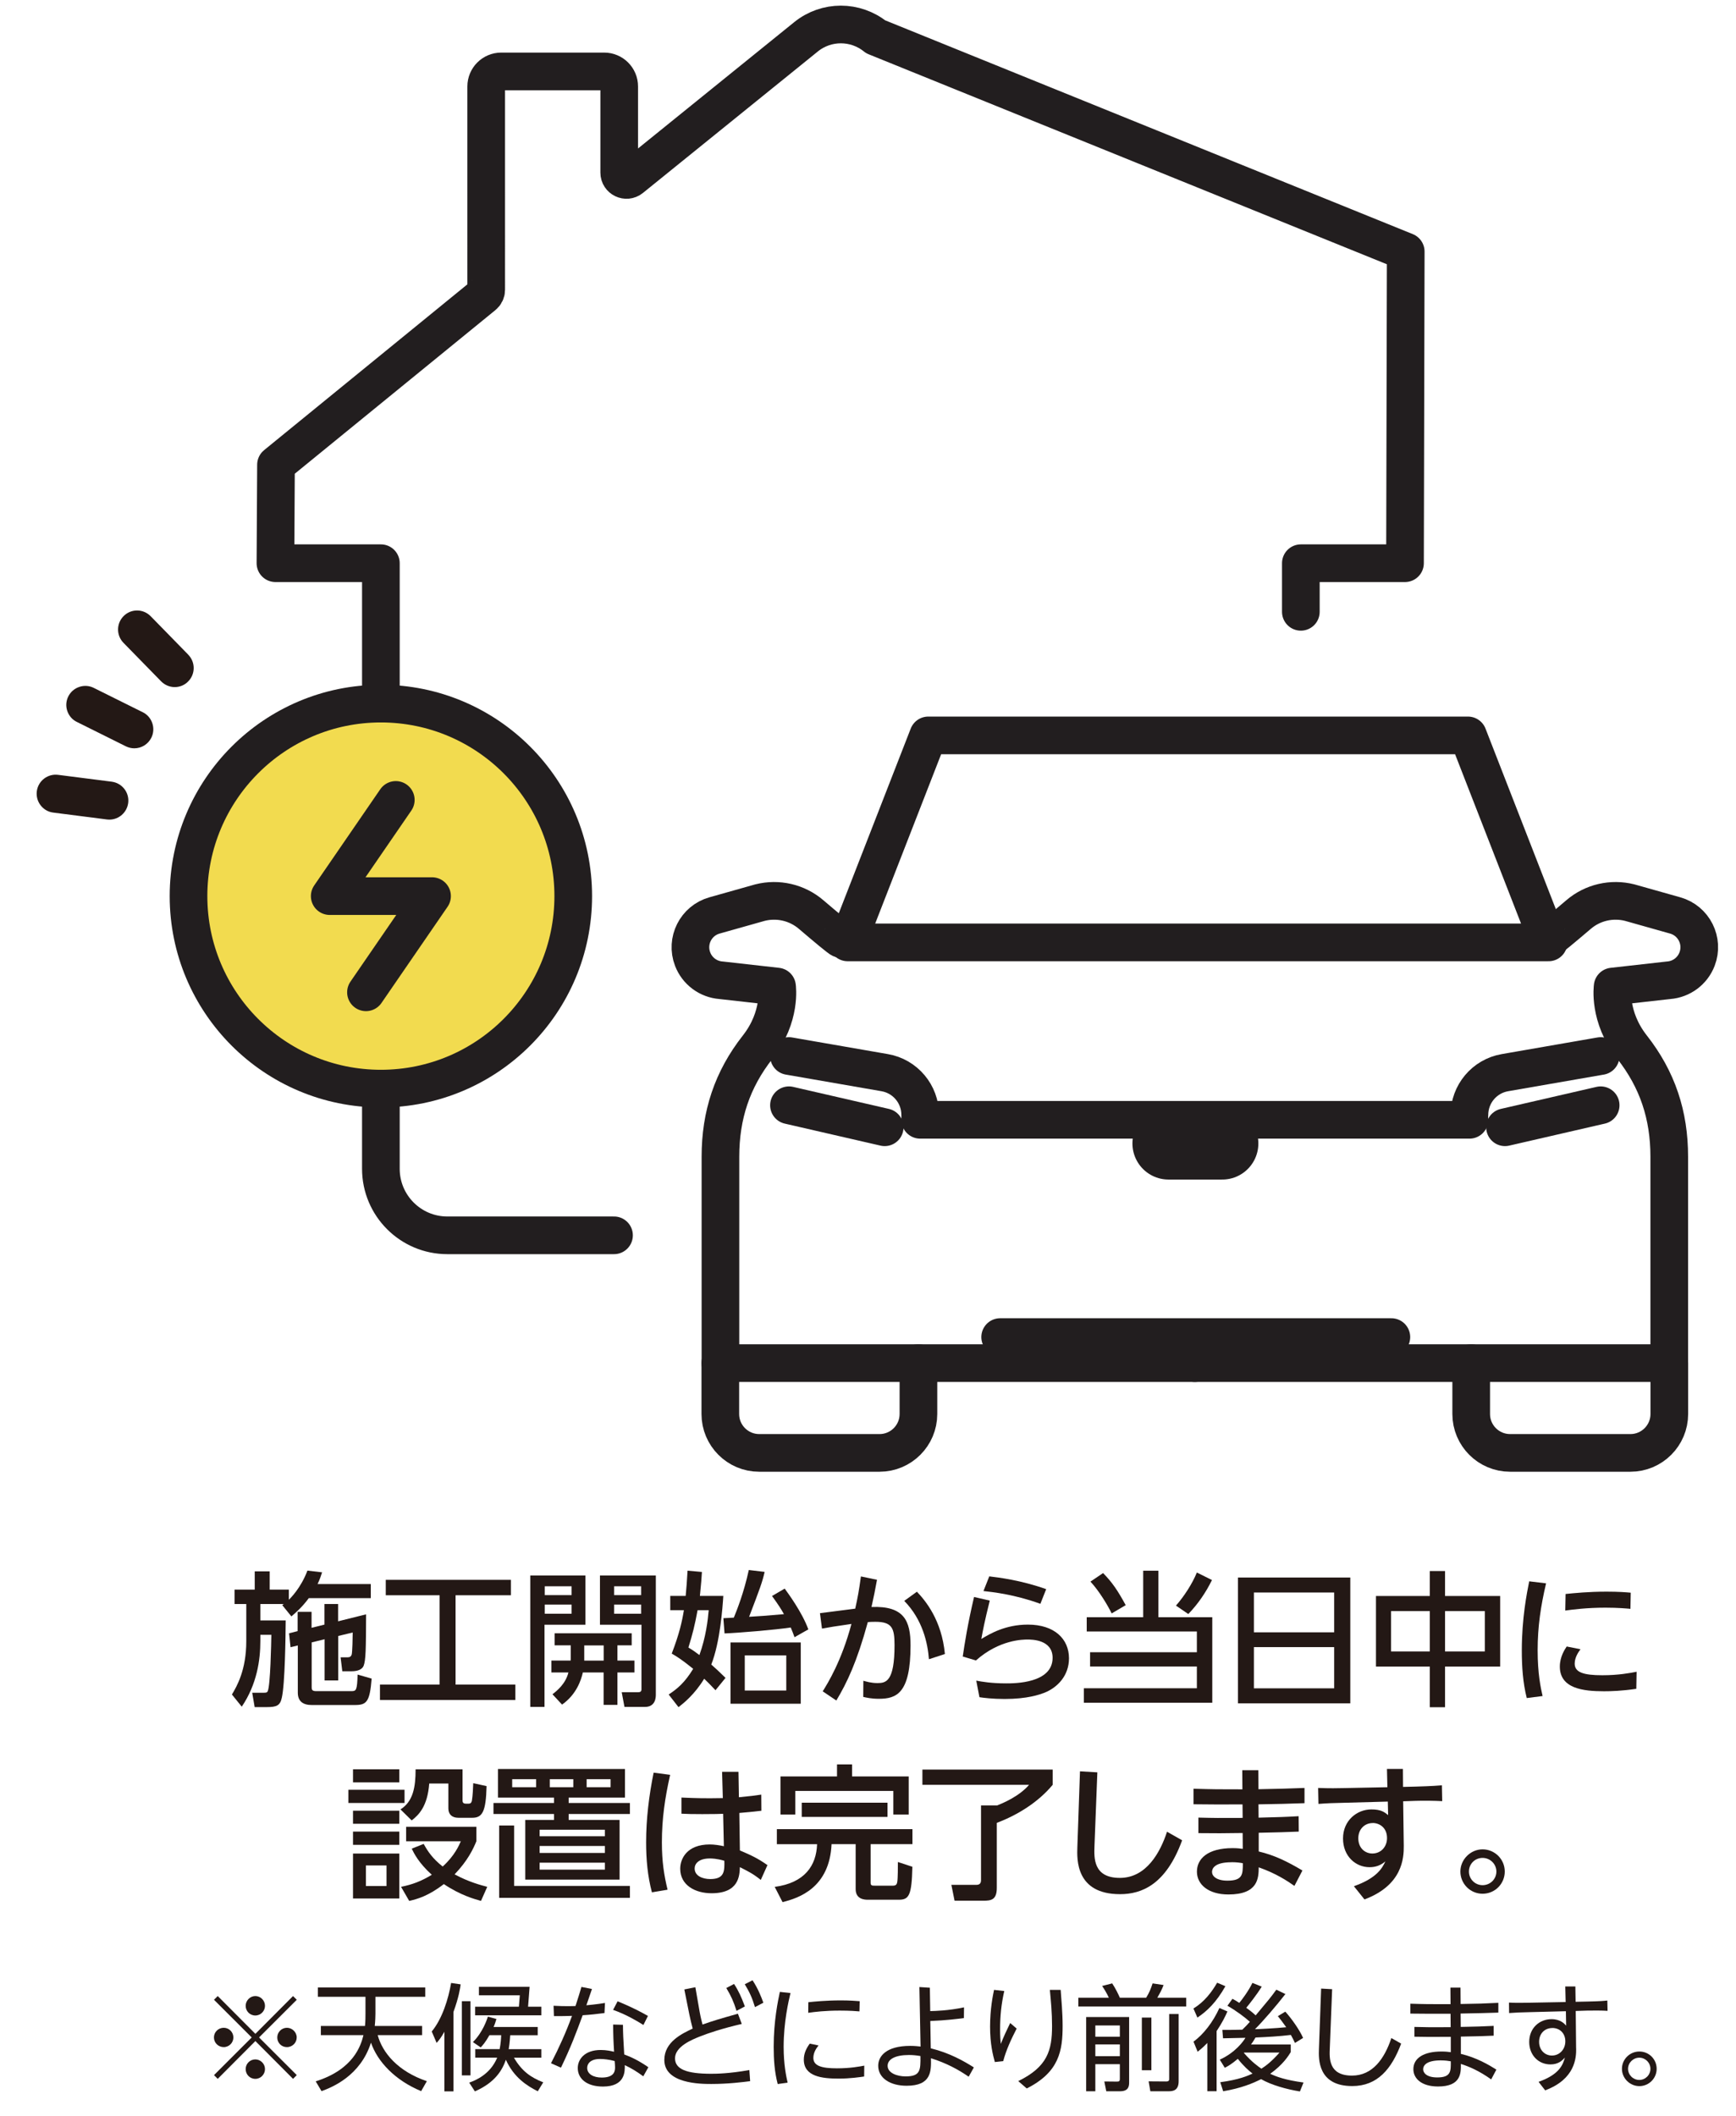 <?xml version="1.0" encoding="UTF-8"?>
<svg id="_レイヤー_2" data-name="レイヤー 2" xmlns="http://www.w3.org/2000/svg" viewBox="0 0 284 346">
  <defs>
    <style>
      .cls-1, .cls-2, .cls-3 {
        fill: none;
      }

      .cls-4 {
        fill: #231815;
      }

      .cls-5 {
        fill: #f2db4f;
      }

      .cls-2 {
        stroke-width: 6.16px;
      }

      .cls-2, .cls-3 {
        stroke: #221e1f;
        stroke-linecap: round;
        stroke-linejoin: round;
      }

      .cls-3 {
        stroke-width: 11.8px;
      }
    </style>
  </defs>
  <g id="_レイヤー_1-2" data-name="レイヤー 1">
    <g>
      <g>
        <g>
          <path class="cls-4" d="M46.46,262.3h-3.87v2.68h4.15c-.02,2.64-.12,10.45-.64,12.66-.28,1.26-.81,1.52-2.49,1.52h-1.95l-.4-2.35h1.88c.31,0,.55,0,.66-.26.43-.93.57-7.79.59-9.21h-1.8v1.04c0,3.06-.55,7.03-3.04,10.71l-1.61-1.99c.81-1.35,2.35-4.01,2.35-8.72v-6.08h-1.92v-2.35h3.3v-2.99h2.45v2.99h3.13v1.66c.21-.21,1.97-1.9,3.04-4.77l2.4.28c-.17.52-.36,1.14-.74,1.92h8.71v2.3h-10.14c-1.09,1.47-2.09,2.33-2.85,2.99l-1.5-1.85.28-.19ZM48.69,266.74v-3.16h2.28v2.61l2.11-.52v-3.37h2.23v2.83l4.58-1.14c-.02,5.75-.05,7.48-.4,8.41-.21.52-.83.9-1.99.9h-1.5l-.28-2.28h1.12c.38,0,.57-.12.69-.43.12-.36.17-3.04.17-3.63l-2.37.57v7.27h-2.23v-6.74l-2.11.52v7.31c0,.47.1.66.76.66h5.75c.76,0,.93-.12,1-2.71l2.3.66c-.31,3.89-.85,4.32-2.8,4.32h-7c-1.38,0-2.28-.57-2.28-2.02v-7.72l-1.19.29-.24-2.28,1.42-.36Z"/>
          <path class="cls-4" d="M63.12,258.35h20.46v2.52h-9.05v14.61h9.78v2.52h-22.15v-2.52h9.76v-14.61h-8.81v-2.52Z"/>
          <path class="cls-4" d="M86.75,257.64h9.02v8.05h-6.69v13.44h-2.33v-21.49ZM89.12,259.4v1.45h4.39v-1.45h-4.39ZM89.12,262.39v1.5h4.39v-1.5h-4.39ZM93.35,271.56c.02-.17.02-.28.02-.43v-2.07h-2.64v-1.97h12.61v1.97h-2.33v2.49h2.78v1.95h-2.78v5.3h-2.26v-5.3h-3.4c-.28,1.24-1.04,3.59-3.4,5.25l-1.57-1.69c.74-.57,2.14-1.69,2.61-3.56h-2.78v-1.95h3.11ZM98.76,271.56v-2.49h-3.18v2.49h3.18ZM98.15,257.64h9.14v19.47c0,.38,0,2.02-1.78,2.02h-3.35l-.45-2.4h2.66c.4,0,.57-.14.57-.47v-10.57h-6.79v-8.05ZM100.47,259.4v1.45h4.42v-1.45h-4.42ZM100.47,262.39v1.5h4.42v-1.5h-4.42Z"/>
          <path class="cls-4" d="M118.33,260.99c-.12,1.85-.52,7.55-1.97,11.21.76.66,1.21,1.09,2.33,2.18l-1.64,2.02c-.76-.81-1.14-1.19-1.85-1.88-1.54,2.54-3.37,4.01-4.2,4.65l-1.61-2.07c1.42-.93,2.64-1.95,4.01-4.2-1.88-1.52-2.64-1.99-3.51-2.49,1.23-3.18,1.71-5.32,1.99-7.1h-2.23v-2.33h2.52c.14-1.4.19-2.18.31-4.13l2.35.21c-.07,1.21-.1,1.54-.33,3.92h3.85ZM114.12,263.32c-.47,2.52-.81,3.87-1.5,6.1.78.47,1.16.74,1.8,1.23,1.07-2.97,1.38-5.72,1.52-7.34h-1.83ZM128.37,259.78c.55.76,2.85,3.87,3.87,6.67l-2.26,1.28c-.24-.66-.36-.97-.62-1.59-2.47.38-8.74.9-10.83.97l-.19-2.49c.36-.02,1.38-.07,1.71-.09.55-1.35,1.64-4.08,2.45-7.79l2.59.31c-.4,1.73-.74,2.64-2.54,7.34,1.99-.12,2.35-.14,5.7-.43-.45-.81-.9-1.52-1.95-2.97l2.07-1.21ZM131,278.61h-11.49v-10.02h11.49v10.02ZM128.63,270.7h-6.79v5.75h6.79v-5.75Z"/>
          <path class="cls-4" d="M143.47,258.35c-.33,1.85-.52,2.71-.9,4.44,5.34-.21,6.39,2.26,6.39,6.27,0,7.88-2.3,8.74-5.2,8.74-1.19,0-2.02-.19-2.54-.31l.02-2.64c.45.12,1.26.38,2.3.38,1.4,0,2.8-.24,2.8-6.2,0-2.8-.4-3.82-3.16-3.82-.48,0-.93.02-1.21.05-1.78,6.51-3.4,9.9-5.15,12.82l-2.23-1.5c.83-1.33,3.09-4.96,4.7-11.02-2.54.36-3.8.57-4.82.76l-.33-2.52,5.77-.74c.4-1.78.62-2.97.93-5.27l2.63.55ZM151.97,271.34c-.21-2.66-1.02-6.46-4.04-9.55l2.07-1.5c1.38,1.45,4.06,4.63,4.58,10.19l-2.61.85Z"/>
          <path class="cls-4" d="M161.92,261.75c-.85,3.4-1.14,4.94-1.38,6.27,1.42-.86,3.94-2.35,7.62-2.35,4.37,0,6.72,2.37,6.72,5.51,0,2.8-1.83,4.77-4.06,5.65-.76.28-2.73,1-6.46,1-1.99,0-3.49-.19-4.13-.29l-.52-2.71c.88.17,2.47.45,4.89.45,1.38,0,7.6,0,7.6-4.18,0-2.99-3.42-2.99-4.11-2.99s-4.58,0-8.43,3.42l-2.16-.64c.31-2.11.78-5.18,1.85-9.74l2.56.59ZM170.2,262.27c-4.23-1.54-7.79-1.92-9.31-2.09l.95-2.4c1.57.19,5.15.62,9.31,2.09l-.95,2.4Z"/>
          <path class="cls-4" d="M189.51,256.86v7.6h8.81v13.99h-21.01v-2.37h18.49v-3.56h-17.47v-2.33h17.47v-3.4h-18.02v-2.33h9.24v-7.6h2.49ZM181.86,263.84c-.57-1.21-2.09-3.75-3.47-5.2l2.07-1.4c1.5,1.54,2.35,2.78,3.7,5.25l-2.3,1.35ZM192.38,262.56c1.33-1.5,2.68-3.59,3.42-5.41l2.47,1.23c-.97,1.99-2.28,3.92-3.87,5.56l-2.02-1.38Z"/>
          <path class="cls-4" d="M220.9,257.97v20.57h-18.38v-20.57h18.38ZM205.13,266.93h13.13v-6.51h-13.13v6.51ZM205.13,269.35v6.74h13.13v-6.74h-13.13Z"/>
          <path class="cls-4" d="M233.91,260.99v-4.08h2.49v4.08h9.02v11.54h-9.02v6.65h-2.49v-6.65h-8.81v-11.54h8.81ZM233.91,263.46h-6.34v6.6h6.34v-6.6ZM242.91,263.46h-6.51v6.6h6.51v-6.6Z"/>
          <path class="cls-4" d="M252.93,258.92c-.88,3.73-1.38,7.12-1.38,10.95s.5,6.13.81,7.48l-2.59.33c-.64-2.54-.81-5.15-.81-7.79,0-5.27.83-9.4,1.21-11.3l2.75.33ZM267.69,276.17c-2.44.36-4.23.4-5.29.4-3.37,0-7.22-.43-7.22-4.04,0-1.61.81-2.8,1.12-3.28l2.26.45c-.24.33-.95,1.26-.95,2.35,0,1.42,1.42,1.9,4.53,1.9,2.63,0,4.51-.36,5.6-.57l-.05,2.78ZM256.13,260.66c1.4-.14,3.73-.38,6.69-.38,2.02,0,3.2.1,3.96.17l-.05,2.64c-.57-.05-1.97-.19-4.08-.19-3.09,0-5.41.31-6.58.47l.05-2.71Z"/>
          <path class="cls-4" d="M66.18,292.68v2.16h-9.19v-2.16h9.19ZM65.32,289.33v2.14h-7.57v-2.14h7.57ZM65.32,296.1v2.14h-7.57v-2.14h7.57ZM65.32,299.52v2.16h-7.57v-2.16h7.57ZM65.32,303.11v7.34h-7.57v-7.34h7.57ZM63.23,305.05h-3.37v3.37h3.37v-3.37ZM75.67,289.33v5.03c0,.26,0,.59.55.59h.47c.43,0,.5-.4.52-.57.12-.69.19-2.04.21-2.78l2.18.48c-.1,4.2-.69,5.18-2.35,5.18h-2.26c-1.07,0-1.64-.59-1.64-1.52v-4.08h-3.13c-.28,3.75-1.73,5.15-2.87,6.03l-1.83-1.8c2.07-1.31,2.47-3.63,2.47-6.55h7.67ZM78.69,310.85c-1.07-.29-3.42-.95-6.08-2.75-2.52,1.95-4.39,2.47-5.67,2.75l-1.33-2.3c1.88-.38,3.32-.93,5.03-1.97-2.18-1.97-2.94-3.56-3.28-4.27l1.95-.78c.69,1.26,1.47,2.4,3.11,3.7,1.95-1.76,2.68-3.47,2.97-4.13h-8.95v-2.37h11.49v2.37c-.5,1.23-1.4,3.16-3.56,5.41,2.37,1.28,4.37,1.78,5.34,2.04l-1.02,2.3Z"/>
          <path class="cls-4" d="M102.24,293.96h-9.21v.88h10.02v1.8h-10.02v.97h8.33v9.76h-15.43v-9.76h4.7v-.97h-9.9v-1.8h9.9v-.88h-9.16v-4.68h20.77v4.68ZM103.05,308.4v1.95h-21.39v-11.83h2.45v9.88h18.95ZM87.71,290.95h-3.92v1.31h3.92v-1.31ZM98.96,299.21h-10.68v1.07h10.68v-1.07ZM98.96,301.87h-10.68v1.14h10.68v-1.14ZM98.96,304.6h-10.68v1.14h10.68v-1.14ZM93.79,290.95h-3.85v1.31h3.85v-1.31ZM99.89,290.95h-3.92v1.31h3.92v-1.31Z"/>
          <path class="cls-4" d="M109.63,290.24c-.85,3.78-1.35,7.17-1.35,11.04,0,3.18.36,5.37.93,7.74l-2.56.43c-.71-2.66-.95-5.41-.95-8.17,0-3.82.47-7.65,1.23-11.4l2.71.36ZM118.15,289.74h2.66l.07,4.16c1.83-.17,2.66-.28,3.66-.43l.02,2.64c-1.69.19-1.88.21-3.61.36l.09,6.13c1.8.76,2.92,1.28,4.51,2.4l-1.09,2.42c-1.28-1.02-1.97-1.35-3.42-2.09-.05,1.45-.19,4.27-4.63,4.27-2.68,0-5.13-1.31-5.13-4.01,0-1.61,1.07-3.97,4.84-3.97.71,0,1.66.14,2.3.29l-.12-5.3c-.26.02-1.66.05-3.42.05-1.54,0-2.59-.02-3.4-.07v-2.64c2.64.12,3.85.14,6.77.09l-.12-4.3ZM116.13,303.91c-1.83,0-2.49.86-2.49,1.64,0,1.19,1.26,1.73,2.56,1.73,2.35,0,2.33-1.33,2.3-2.99-1.26-.38-2.11-.38-2.37-.38Z"/>
          <path class="cls-4" d="M127.1,299.12h22.17v2.45h-6.84v6.34c0,.45.28.45.64.45h3.06c.55,0,.62-.38.66-.64.1-.59.1-2.49.1-3.23l2.37.78c-.1,4.7-.57,5.39-2.21,5.39h-5.08c-.4,0-1.99,0-1.99-1.73v-7.36h-3.94c-.33,7.17-5.39,8.83-8.02,9.48l-1.28-2.49c4.94-.66,6.81-3.51,6.93-6.98h-6.58v-2.45ZM136.93,288.53h2.47v1.97h9.26v6.22h-2.52v-3.85h-16.03v3.85h-2.42v-6.22h9.24v-1.97ZM131.16,294.79h14.03v2.33h-14.03v-2.33Z"/>
          <path class="cls-4" d="M150.89,289.38h21.32v2.49c-2.35,2.83-5.7,4.92-9.14,6.22v10.64c0,1.99-.97,2.09-2.23,2.09h-4.68l-.52-2.59h4.04c.5,0,.81-.17.81-.78v-12.21h2.64c.83-.33,3.58-1.45,5.22-3.37h-17.45v-2.49Z"/>
          <path class="cls-4" d="M179.52,289.83l-.47,12.06c-.07,1.92-.21,5.2,4.15,5.2s6.62-4.2,7.72-7.55l2.47,1.4c-2.66,7.29-6.65,8.81-10.16,8.81-7.26,0-7.05-5.7-6.98-7.69l.43-12.4,2.85.17Z"/>
          <path class="cls-4" d="M203.22,289.48h2.64l.02,3.11c3.94-.07,4.37-.1,7.53-.21v2.49c-3.32.12-3.73.12-7.53.19l.02,2.18c3.68-.1,4.08-.1,6.55-.24l.02,2.52c-2.52.09-2.92.12-6.55.19v3.06c2.52.59,4.63,1.61,7.15,3.11l-1.31,2.52c-1.21-.85-3.01-2.04-5.84-3.04-.02,1.78-.1,4.44-4.96,4.44-3.28,0-5.15-1.64-5.15-3.73s1.73-3.85,5.84-3.85c.76,0,1.33.07,1.66.12l-.02-2.59c-3.58.05-3.99.05-7.24.02v-2.54c2.78.07,3.2.07,7.24.05l-.02-2.21c-3.8.02-4.23.02-8.02-.02v-2.54c3.47.1,3.89.1,8,.1l-.02-3.13ZM201.46,304.53c-2.8,0-3.18,1.05-3.18,1.59,0,.64.67,1.42,2.52,1.42,2.52,0,2.52-1.05,2.52-2.85-.36-.07-.97-.17-1.85-.17Z"/>
          <path class="cls-4" d="M229.65,301.82c.02,2.04-.21,6.46-6.43,8.79l-1.73-2.16c3.78-1.33,4.65-2.99,5.15-4.06-.76.64-1.57.95-2.59.95-2.26,0-4.34-1.78-4.34-4.7s2.26-4.75,4.65-4.75c1.57,0,2.14.45,2.73.93l-.05-2.21-6.96.19c-2.11.05-2.83.07-4.39.19l-.05-2.61c1.76.07,3.32.05,4.37.02l6.96-.14-.07-2.99h2.61l.02,2.94,2.06-.05c.55-.02,2.68-.07,4.3-.21l.05,2.59c-1.21-.07-3.04-.09-4.32-.05l-2.07.07.1,7.27ZM224.56,298.12c-1.31,0-2.35,1-2.35,2.49,0,1.59,1.09,2.49,2.3,2.49,1.42,0,2.4-1.12,2.4-2.52,0-1.73-1.26-2.47-2.35-2.47Z"/>
          <path class="cls-4" d="M246.17,306.05c0,1.99-1.59,3.63-3.63,3.63s-3.63-1.66-3.63-3.63,1.66-3.63,3.63-3.63,3.63,1.59,3.63,3.63ZM240.31,306.05c0,1.28,1.04,2.23,2.23,2.23,1.26,0,2.26-1,2.26-2.23s-1.02-2.23-2.26-2.23-2.23.97-2.23,2.23Z"/>
          <path class="cls-4" d="M35.62,339.95l-.61-.61,6.17-6.16-6.17-6.16.61-.61,6.16,6.18,6.16-6.18.61.61-6.17,6.16,6.17,6.16-.61.61-6.16-6.18-6.16,6.18ZM38.18,333.18c0,.86-.7,1.58-1.58,1.58s-1.6-.7-1.6-1.58.72-1.58,1.6-1.58,1.58.72,1.58,1.58ZM43.35,328.01c0,.84-.68,1.58-1.58,1.58s-1.58-.72-1.58-1.58.72-1.6,1.58-1.6,1.58.72,1.58,1.6ZM43.35,338.35c0,.86-.68,1.6-1.58,1.6s-1.58-.72-1.58-1.6.72-1.58,1.58-1.58,1.58.72,1.58,1.58ZM48.54,333.18c0,.86-.7,1.58-1.6,1.58s-1.58-.7-1.58-1.58.72-1.58,1.58-1.58,1.6.72,1.6,1.58Z"/>
          <path class="cls-4" d="M69.05,331.3v1.5h-7.26c.76,2.85,3.29,5.93,8.04,7.53l-.93,1.63c-4.27-1.77-7.14-4.81-8.21-7.93-1.73,5.44-6.35,7.3-8.09,7.93l-.95-1.6c6.21-1.96,7.39-5.87,7.81-7.56h-6.97v-1.5h7.22c.08-.78.08-1.63.08-2v-2.77h-7.79v-1.52h17.57v1.52h-8.15v2.76c0,.36-.02,1.14-.11,2.01h7.75Z"/>
          <path class="cls-4" d="M74.18,342h-1.48v-9.75c-.57,1.01-.87,1.37-1.27,1.82l-.8-1.86c1.71-2.07,2.72-5.3,3.17-7.94l1.56.23c-.09.68-.3,2.11-1.18,4.52v12.98ZM75.56,327.25h1.41v12.13h-1.41v-12.13ZM88.56,335.1v1.39h-4.48c1.29,2.22,2.79,3.25,4.79,4.03l-.89,1.46c-1.75-.87-3.93-2.26-5.22-5.15-.59,1.67-1.71,3.69-5.07,5.17l-.93-1.43c1.01-.36,3.44-1.33,4.58-4.09h-3.59v-1.39h3.99c.19-.99.23-1.71.25-2.28h-1.92c-.68,1.2-1.12,1.67-1.43,2l-1.27-.87c1.63-1.63,2.28-3.67,2.45-4.16l1.39.38c-.11.38-.21.74-.46,1.31h7.22v1.35h-4.5c-.08,1.27-.19,1.92-.25,2.28h5.36ZM86.64,324.9l-.25,3.25h2.17v1.41h-10.83v-1.41h7.16l.15-1.86h-6.69v-1.39h8.28Z"/>
          <path class="cls-4" d="M96.84,325.26c-.13.44-.8,2.28-.91,2.66.19-.02,1.69-.15,3.04-.38l-.08,1.65c-1.12.15-2.51.3-3.57.36-1.06,2.89-1.94,5.23-3.55,8.57l-1.63-.72c1.33-2.55,2.47-5.11,3.44-7.75-.11,0-1.33.06-2.96.04l-.06-1.69c1.86.1,3.12.06,3.59.04.51-1.58.68-2.13.97-3.12l1.73.34ZM105.23,339.53c-1.04-.76-1.92-1.31-3.02-1.82.02.99.1,3.5-3.57,3.5-2.68,0-4.12-1.31-4.12-3.02,0-1.43,1.12-2.96,3.76-2.96.95,0,1.75.19,2.18.29-.1-1.58-.15-2.87-.15-4.45l1.6.04c.02,1.63.04,1.96.21,4.85,1.12.42,2.26.93,3.95,2.09l-.84,1.5ZM98.17,336.7c-1.54,0-2.11.74-2.11,1.46,0,.99.99,1.58,2.39,1.58,2.15,0,2.17-1.18,2.17-1.69,0-.27-.02-.46-.06-1.01-.87-.25-1.82-.34-2.39-.34ZM101.04,327.27c2.64,1.08,4.01,1.86,4.96,2.39l-.74,1.48c-1.1-.68-2.81-1.71-4.96-2.47l.74-1.41Z"/>
          <path class="cls-4" d="M111.96,325.33l1.8-.36.7,4.03c.02.1.17.97.47,2.07,1.67-.59,2.79-.93,5.79-1.77l.63,1.67c-3.25.76-5.34,1.46-6.84,2.05-1.23.49-4.08,1.62-4.08,3.57,0,1.79,1.9,2.53,5.91,2.53.82,0,2.96-.02,6.25-.61l.13,1.82c-1.18.15-3.59.46-6.36.46-1.75,0-7.68-.04-7.68-3.93,0-2.96,2.91-4.31,4.64-5.13-.21-.8-.38-1.5-.55-2.32l-.82-4.09ZM120.09,324.44c.74,1.12,1.18,2.11,1.77,3.67l-1.37.72c-.49-1.56-.89-2.43-1.67-3.73l1.27-.67ZM123.11,323.83c.93,1.41,1.44,2.76,1.77,3.67l-1.37.72c-.47-1.54-.89-2.45-1.67-3.74l1.27-.65Z"/>
          <path class="cls-4" d="M129.32,325.92c-.3,1.24-1.12,4.71-1.12,8.8,0,2.89.42,4.83.65,5.85l-1.62.23c-.53-2-.66-4.05-.66-6.1,0-4.18.7-7.53,1.01-8.97l1.75.19ZM141.36,339.57c-.76.11-2.3.34-4.16.34-2.68,0-5.7-.32-5.7-3.1,0-.99.38-1.81.97-2.62l1.44.3c-.28.36-.85,1.08-.85,2.03,0,1.31,1.35,1.71,3.86,1.71,2.2,0,3.72-.3,4.47-.44l-.02,1.77ZM132.24,327.42c.95-.1,2.89-.3,5.32-.3,1.48,0,2.36.08,3.08.13l-.04,1.67c-.44-.04-1.52-.13-3.21-.13-2.41,0-4.12.21-5.17.36l.02-1.73Z"/>
          <path class="cls-4" d="M157.68,330.01c-.95.13-2.89.38-5.49.48l.08,4.47c3.12.76,5.45,2.11,7.05,3.12l-.85,1.52c-1.71-1.18-3.63-2.22-6.17-3.02.04,2.13.08,4.5-3.99,4.5-2.66,0-4.64-1.24-4.64-3.27,0-1.5,1.23-3.25,5.24-3.25.82,0,1.35.08,1.69.11l-.19-9.73,1.71.11.06,3.82c.85-.02,2.91-.06,5.53-.61l-.02,1.75ZM148.71,336.05c-2.28,0-3.5.7-3.5,1.77,0,1.18,1.56,1.73,2.94,1.73,2.45,0,2.45-1.03,2.43-3.33-.65-.11-1.23-.17-1.88-.17Z"/>
          <path class="cls-4" d="M164.29,325.6c-.48,2.11-.68,4.07-.68,6.23,0,1.24.06,1.82.11,2.41.51-1.25.87-2.05,1.54-3.42l1.06.91c-.87,1.69-1.69,3.42-2.2,5.32l-1.37.15c-.3-1.08-.78-2.91-.78-5.78s.46-5.13.65-6.02l1.67.19ZM173.52,325.41c.11,1.46.32,3.82.32,5.85,0,4.05-.53,7.58-5.87,10.26l-1.39-1.2c4.79-2.34,5.53-5.04,5.53-9.01,0-2.2-.19-4.12-.36-5.91h1.77Z"/>
          <path class="cls-4" d="M181.4,326.68c-.32-.72-.87-1.6-1.1-1.92l1.65-.42c.59.89,1.04,1.86,1.25,2.34h4.31c.53-.89.72-1.35,1.05-2.34l1.8.27c-.3.78-.61,1.35-1.03,2.07h4.73v1.44h-17.65v-1.44h4.98ZM184.72,329.84v10.66c0,.55-.02,1.48-1.48,1.48h-2.26l-.32-1.6,2.01.02c.4,0,.53-.04.53-.46v-2.39h-4.01v4.43h-1.5v-12.14h7.03ZM183.2,331.22h-4.01v1.84h4.01v-1.84ZM183.2,334.32h-4.01v1.92h4.01v-1.92ZM186.8,338.54v-8.61h1.56v8.61h-1.56ZM192.82,329.36v11c0,1.52-.97,1.62-1.63,1.62h-3l-.28-1.62,2.87.02c.49,0,.49-.23.49-.46v-10.57h1.56Z"/>
          <path class="cls-4" d="M200.47,324.8c-1.5,2.66-3.04,4.11-4.58,5.13l-.65-1.48c1.82-1.12,2.98-2.68,3.88-4.22l1.35.57ZM195.25,333.87c1.62-1.18,3.19-3.19,4.24-5.51l1.31.57c-.34.78-.84,1.82-1.77,3.21v9.83h-1.52v-7.89c-.74.78-1.2,1.12-1.58,1.44l-.68-1.65ZM210.31,326.05c-1.52,1.96-3.59,4.37-5,5.78.48,0,3.48-.15,5.11-.32-.61-.87-1.03-1.39-1.37-1.81l1.22-.74c1.01,1.12,2.32,2.96,2.91,4.3l-1.33.82c-.25-.51-.4-.84-.67-1.31-1.92.23-3.84.34-5.78.42-.36.61-.55.89-.74,1.14h6.5v1.25c-.38.61-1.25,2.03-3.36,3.54,1.01.48,2.47,1.03,5.45,1.43l-.59,1.46c-2.15-.34-4.69-1.05-6.35-2.01-1.33.67-3.23,1.48-6.21,1.98l-.47-1.48c3.06-.4,4.52-1.06,5.28-1.41-.63-.49-1.44-1.2-2.41-2.41-1.03.87-1.65,1.22-2.13,1.46l-.82-1.33c2.49-1.12,3.84-2.96,4.2-3.57-.59,0-3.13.08-3.67.08l-.11-1.37c.82,0,1.75,0,3.27-.04.57-.55.91-.91,1.23-1.29-.76-.7-2.28-1.84-3.67-2.62l.82-1.14c.36.19.63.34,1.12.67.46-.55,1.5-1.94,2.15-3.27l1.52.61c-.8,1.33-2.24,3.12-2.53,3.46.95.68,1.31,1.03,1.54,1.24,2.18-2.6,2.43-2.89,3.38-4.2l1.5.72ZM203.55,335.65l-.06.06c1.35,1.54,2.37,2.24,2.87,2.58.68-.44,1.63-1.12,2.96-2.64h-5.78Z"/>
          <path class="cls-4" d="M217.93,325.28l-.38,9.64c-.08,1.69-.19,4.5,3.63,4.5,3.34,0,5.3-2.72,6.44-6.14l1.6.91c-1.56,4.16-3.89,6.94-8,6.94-5.66,0-5.51-4.45-5.45-6.08l.36-9.86,1.8.1Z"/>
          <path class="cls-4" d="M237.28,325.03h1.65l.02,2.68c3.27-.06,3.51-.06,6.17-.19v1.6c-2.53.08-2.89.09-6.17.15l.02,2.19c2.95-.06,3.08-.06,5.38-.17v1.6c-1.94.08-2.28.1-5.36.15v2.83c2.55.59,4.62,1.82,5.81,2.57l-.85,1.6c-1.98-1.41-3.59-2.09-4.96-2.53.02,1.52.02,3.69-3.74,3.69-2.62,0-4.03-1.25-4.03-2.83,0-1.84,1.73-2.89,4.6-2.89.7,0,1.16.06,1.52.11v-2.51c-3.55.02-3.95.02-5.95-.02v-1.6c2.24.06,2.6.06,5.93.04l-.02-2.2c-3.53,0-3.93.02-6.57-.02v-1.62c2.49.08,2.89.08,6.57.08l-.02-2.7ZM235.69,336.93c-2.32,0-2.87.82-2.87,1.46,0,.53.51,1.33,2.3,1.33,2.26,0,2.24-1.01,2.22-2.64-.34-.06-.89-.15-1.65-.15Z"/>
          <path class="cls-4" d="M257.85,334.99c.02,1.52-.15,5-5.07,6.84l-1.08-1.39c3.5-1.24,3.99-2.87,4.31-3.97-.46.51-1.1,1.12-2.36,1.12-2.01,0-3.48-1.56-3.48-3.67,0-2.28,1.67-3.73,3.65-3.73,1.48,0,2.15.78,2.39,1.06l-.04-2.36-5.83.15c-1.67.04-2.28.06-3.46.15l-.02-1.71c1.01.06,2.36.04,3.38.02l5.89-.11-.06-2.55h1.65l.04,2.51,1.92-.04c1.98-.04,2.81-.11,3.27-.17l.04,1.69c-.85-.06-2.38-.06-3.31-.04l-1.9.06.06,6.12ZM253.94,331.64c-1.2,0-2.15.87-2.15,2.26s.99,2.24,2.09,2.24c1.29,0,2.2-1.05,2.2-2.32s-.85-2.19-2.15-2.19Z"/>
          <path class="cls-4" d="M271.02,338.31c0,1.58-1.29,2.83-2.83,2.83s-2.85-1.27-2.85-2.83,1.29-2.83,2.85-2.83,2.83,1.24,2.83,2.83ZM266.34,338.31c0,1.01.84,1.82,1.84,1.82s1.82-.82,1.82-1.82-.82-1.82-1.82-1.82-1.84.82-1.84,1.82Z"/>
        </g>
        <g>
          <g>
            <path class="cls-4" d="M23.35,116.47l-8.01-3.98c-.74-.37-1.58-.43-2.37-.16-.79.26-1.43.82-1.8,1.56-.37.75-.43,1.59-.16,2.38.27.79.82,1.43,1.57,1.79l8,3.98c.43.21.91.33,1.39.33,1.18,0,2.25-.66,2.79-1.73.76-1.53.13-3.41-1.4-4.17Z"/>
            <path class="cls-4" d="M18.29,127.83l-8.77-1.12c-.82-.11-1.64.11-2.3.61-.67.51-1.09,1.25-1.2,2.08-.1.82.12,1.64.63,2.3.51.66,1.24,1.08,2.06,1.18l8.82,1.13c.07,0,.29.02.36.02,1.56,0,2.88-1.17,3.08-2.72.22-1.7-.99-3.26-2.69-3.48Z"/>
            <path class="cls-4" d="M30.81,107.07l-6.16-6.3c-.58-.59-1.36-.93-2.19-.94h-.04c-.82,0-1.59.32-2.17.89-1.23,1.2-1.25,3.17-.05,4.4l6.16,6.3c.58.59,1.39.94,2.22.94s1.6-.32,2.17-.89c1.23-1.2,1.25-3.17.05-4.4Z"/>
          </g>
          <ellipse class="cls-5" cx="62.31" cy="146.54" rx="31.47" ry="31.48"/>
          <path class="cls-2" d="M150.25,222.9v8.33c0,3.51-2.85,6.36-6.36,6.36h-19.69c-3.51,0-6.36-2.85-6.36-6.36v-8.33"/>
          <line class="cls-2" x1="240.4" y1="183.12" x2="150.54" y2="183.12"/>
          <line class="cls-2" x1="227.62" y1="218.65" x2="163.62" y2="218.65"/>
          <path class="cls-2" d="M129.07,172.69l15.66,2.72c3.36.58,5.81,3.5,5.81,6.91h0"/>
          <path class="cls-2" d="M261.86,172.69l-15.66,2.72c-3.36.58-5.81,3.5-5.81,6.91h0"/>
          <line class="cls-2" x1="129.07" y1="180.74" x2="144.73" y2="184.34"/>
          <path class="cls-2" d="M137.6,153.55c-.06.1-2.61-2.04-4.91-4-2.3-1.97-5.42-2.69-8.35-1.95l-7.45,2.1c-3.06.86-4.72,4.17-3.58,7.14h0c.75,1.96,2.56,3.3,4.64,3.46l9.17,1.03s.74,4.92-3.16,9.89c-4.19,5.33-6.1,11.15-6.1,17.93v33.76h77.62"/>
          <path class="cls-2" d="M240.68,222.9v8.33c0,3.51,2.85,6.36,6.36,6.36h19.69c3.51,0,6.36-2.85,6.36-6.36v-8.33"/>
          <line class="cls-2" x1="261.86" y1="180.74" x2="246.21" y2="184.34"/>
          <path class="cls-2" d="M253.34,153.55c.06.1,2.61-2.04,4.91-4,2.3-1.97,5.42-2.69,8.35-1.95l7.45,2.1c3.06.86,4.72,4.17,3.58,7.14h0c-.75,1.96-2.56,3.3-4.64,3.46l-9.17,1.03s-.74,4.92,3.16,9.89c4.19,5.33,6.1,11.15,6.1,17.93v33.76h-77.62"/>
          <polyline class="cls-2" points="64.75 130.81 53.94 146.54 70.68 146.54 59.87 162.27"/>
          <ellipse class="cls-2" cx="62.31" cy="146.54" rx="31.47" ry="31.48"/>
          <path class="cls-2" d="M100.45,202.01h-27.27c-6,0-10.87-4.87-10.87-10.88v-13.11"/>
          <path class="cls-2" d="M62.31,115.06v-22.96h-17.25l.09-16.1,33.95-27.68c.28-.23.44-.57.44-.92V14.14c0-1.36,1.1-2.46,2.46-2.46h16.84c1.36,0,2.46,1.1,2.46,2.46v14.09c0,1,1.16,1.56,1.94.93l28.62-23.14c3.32-2.69,8.07-2.69,11.4,0h0s86.71,35.12,86.71,35.12l-.12,50.96h-17.04v7.95"/>
          <line class="cls-3" x1="191.16" y1="186.99" x2="199.96" y2="186.99"/>
          <polygon class="cls-2" points="240.15 120.26 151.86 120.26 138.67 154.11 253.34 154.11 240.15 120.26"/>
        </g>
      </g>
      <rect class="cls-1" width="284" height="346"/>
    </g>
  </g>
</svg>